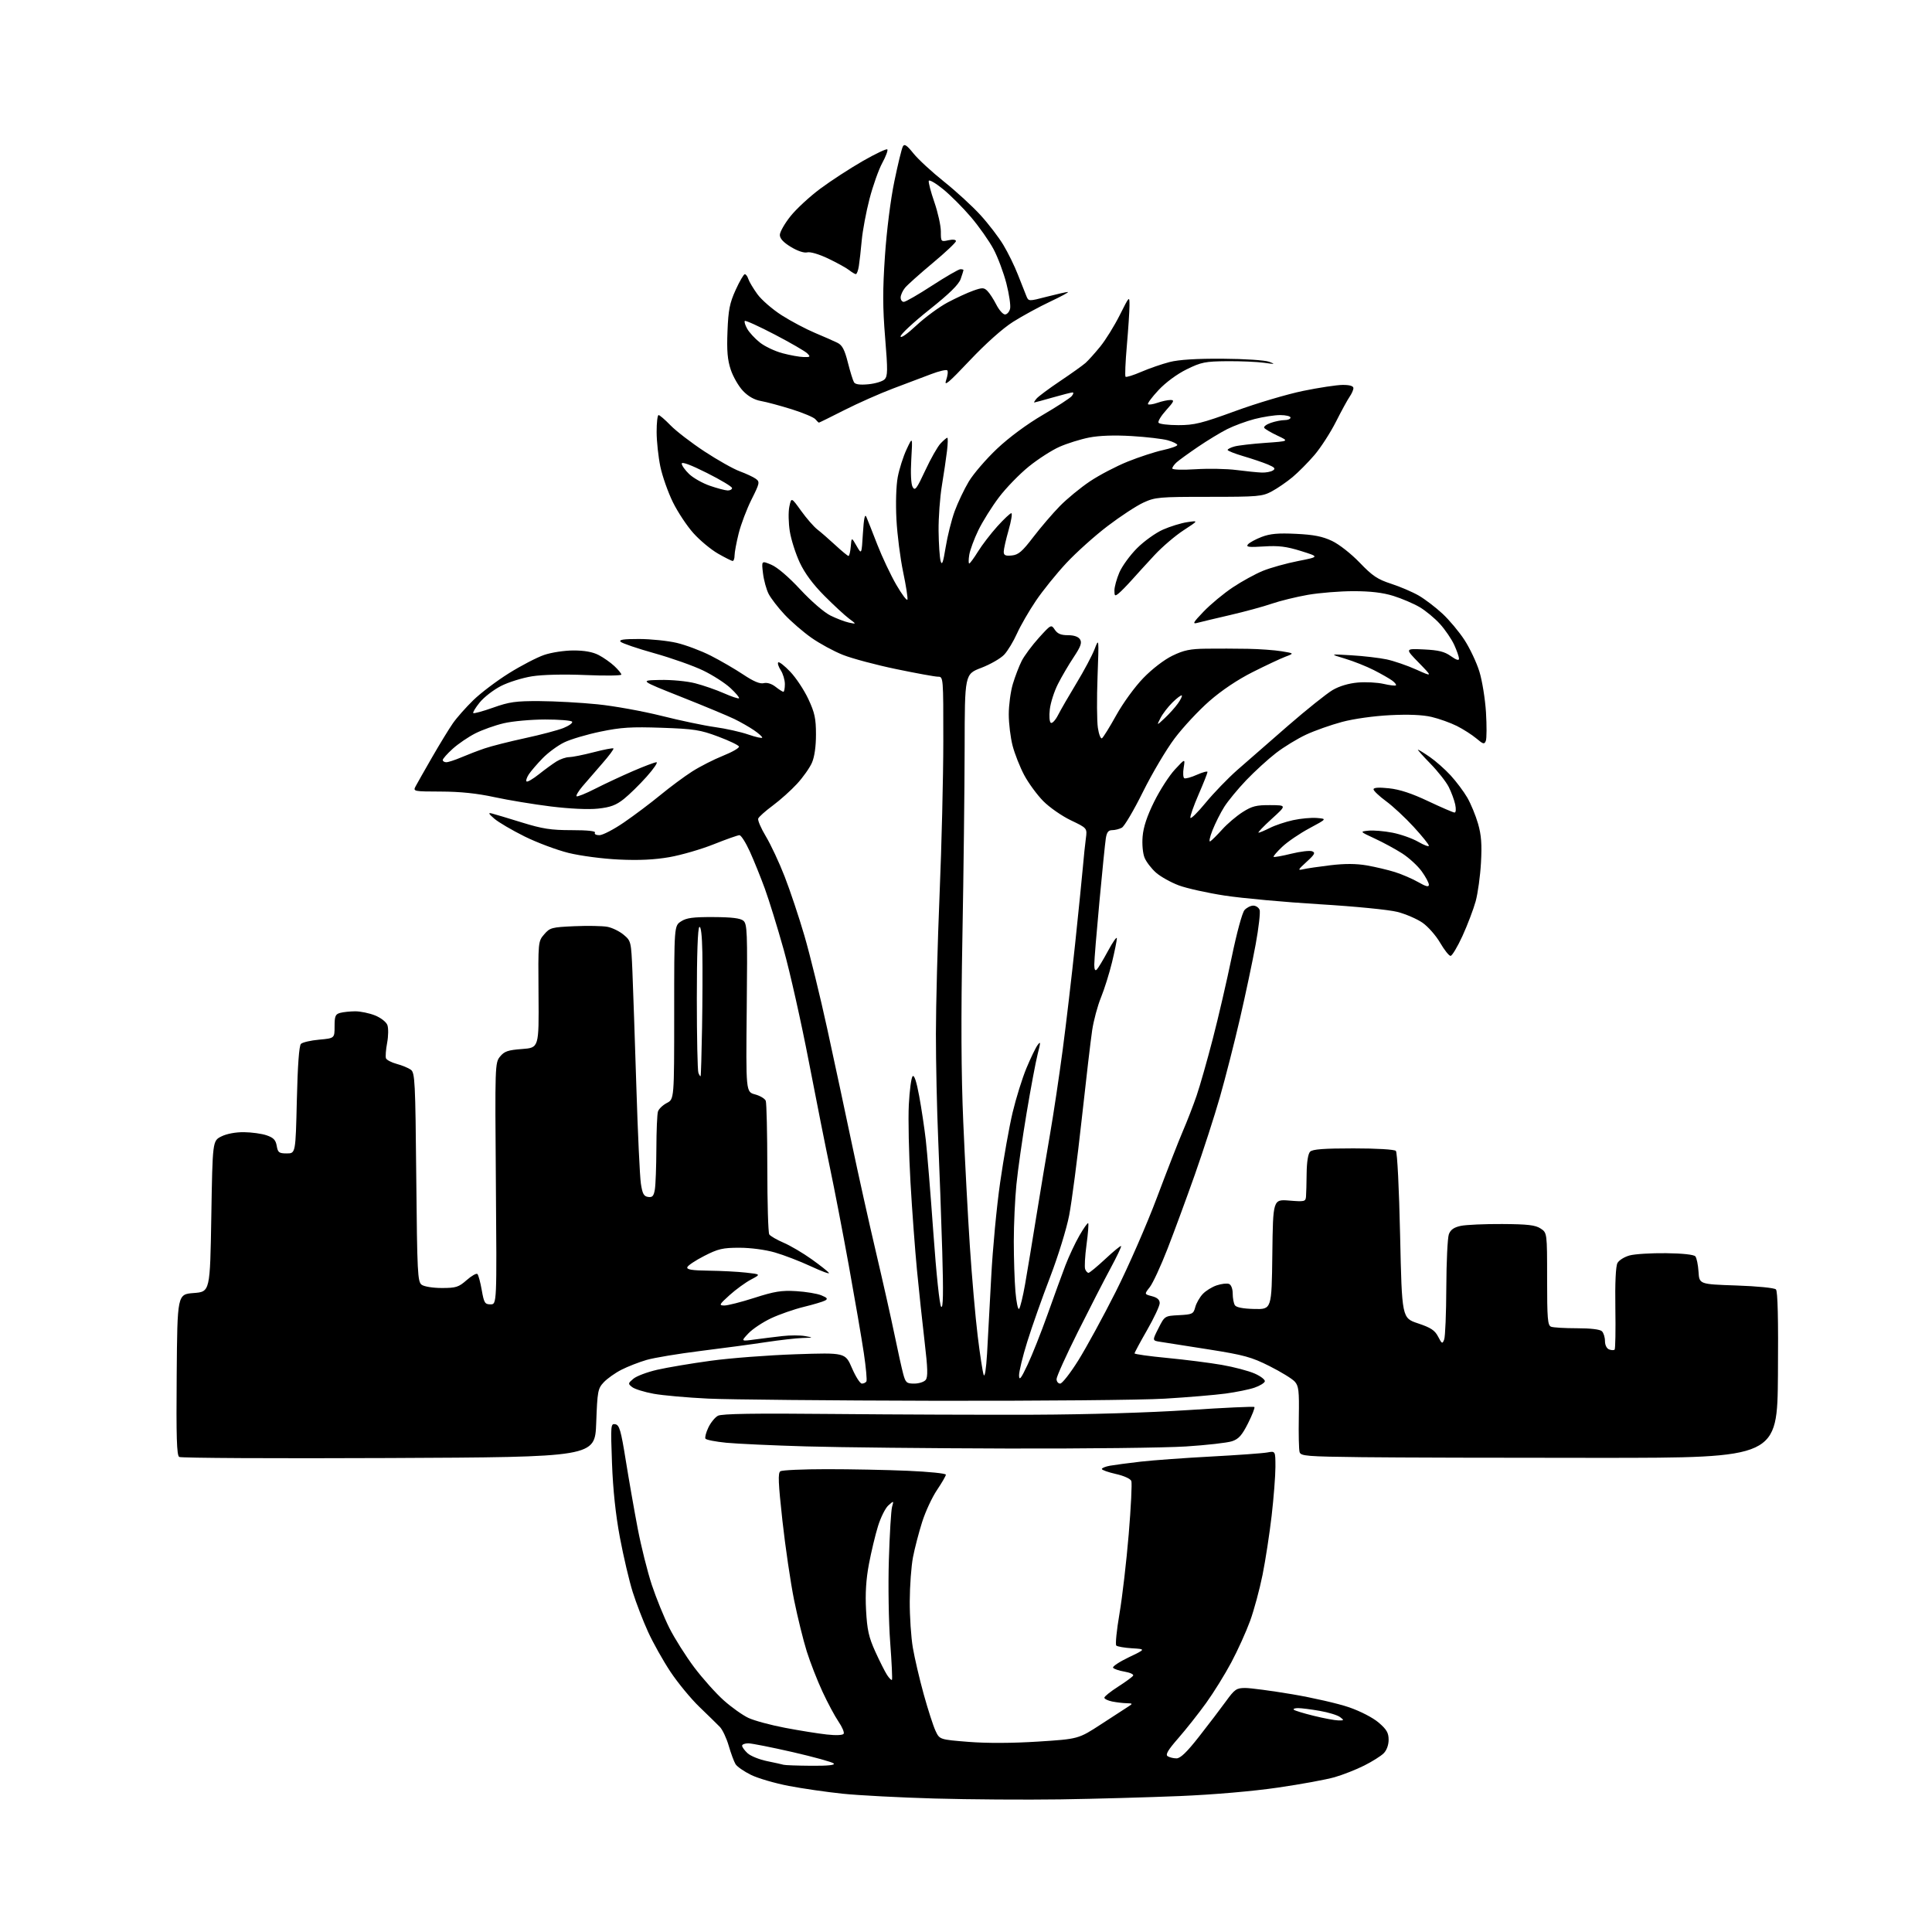 <?xml version="1.0" encoding="UTF-8" standalone="no"?>
<svg 
  version="1.1" 
  xmlns="http://www.w3.org/2000/svg" 
  xmlns:xlink="http://www.w3.org/1999/xlink" 
  xmlns:svg="http://www.w3.org/2000/svg"
  xmlns:rdf="http://www.w3.org/1999/02/22-rdf-syntax-ns#"
  xmlns:cc="http://creativecommons.org/ns#"
  xmlns:dc="http://purl.org/dc/elements/1.1/"
  viewBox="0 0 768 768"
  width="768"
  height="768"
>
<style>svg {background-color: white; }</style>"
<path stroke="none" fill="black" fill-rule="evenodd" d="M421.50,715.28C407.75,715.48 385.25,715.33 371.50,714.94C357.75,714.55 341.32,713.69 335.00,713.03C328.68,712.38 319.02,710.98 313.54,709.93C308.06,708.88 301.31,706.91 298.54,705.55C295.77,704.19 293.00,702.27 292.39,701.28C291.78,700.29 290.56,697.00 289.68,693.97C288.80,690.94 287.21,687.57 286.16,686.48C285.10,685.39 281.45,681.82 278.05,678.55C274.65,675.28 269.46,668.98 266.51,664.55C263.57,660.12 259.56,652.97 257.60,648.65C255.63,644.34 252.89,637.22 251.50,632.82C250.12,628.43 247.83,618.69 246.42,611.17C244.72,602.08 243.67,592.19 243.28,581.65C242.72,566.44 242.77,565.81 244.60,566.16C246.22,566.47 246.83,568.55 248.75,580.51C249.99,588.21 252.12,600.38 253.49,607.56C254.86,614.74 257.40,624.86 259.12,630.06C260.84,635.25 263.97,642.92 266.06,647.11C268.16,651.29 272.63,658.36 275.98,662.82C279.34,667.27 284.61,673.17 287.70,675.92C290.79,678.68 295.21,681.82 297.51,682.90C299.82,683.98 306.38,685.76 312.10,686.84C317.82,687.93 325.26,689.12 328.64,689.49C332.29,689.90 335.02,689.78 335.37,689.20C335.70,688.67 334.78,686.50 333.32,684.37C331.87,682.24 329.00,676.90 326.96,672.49C324.91,668.09 322.10,660.89 320.71,656.49C319.33,652.10 317.05,642.86 315.65,635.97C314.26,629.08 312.18,614.94 311.03,604.55C309.36,589.36 309.20,585.49 310.22,584.84C310.93,584.40 319.19,584.02 328.59,584.02C337.99,584.01 352.50,584.30 360.84,584.66C369.18,585.02 376.00,585.71 376.00,586.20C376.00,586.68 374.41,589.42 372.48,592.29C370.54,595.16 367.87,600.89 366.56,605.04C365.24,609.19 363.61,615.49 362.92,619.04C362.24,622.59 361.66,630.45 361.64,636.50C361.61,642.55 362.16,650.88 362.87,655.00C363.57,659.12 365.52,667.45 367.19,673.50C368.87,679.55 370.97,686.08 371.87,688.00C373.50,691.50 373.50,691.50 385.00,692.42C392.32,693.00 402.36,692.96 412.60,692.31C428.70,691.28 428.70,691.28 437.74,685.39C442.71,682.15 447.62,678.96 448.64,678.31C450.35,677.22 450.28,677.11 447.88,677.06C446.43,677.03 443.84,676.72 442.12,676.38C440.41,676.03 439.00,675.35 439.00,674.86C439.00,674.37 441.45,672.41 444.43,670.50C447.42,668.59 450.12,666.61 450.44,666.10C450.75,665.59 449.21,664.87 447.01,664.50C444.81,664.13 442.76,663.43 442.46,662.94C442.16,662.46 444.97,660.59 448.71,658.80C455.50,655.55 455.50,655.55 450.00,655.22C446.98,655.03 444.16,654.54 443.74,654.13C443.31,653.71 443.89,648.00 445.01,641.45C446.13,634.89 447.78,620.69 448.68,609.89C449.58,599.10 450.05,589.57 449.72,588.72C449.38,587.83 446.76,586.64 443.56,585.93C440.50,585.24 438.00,584.35 438.00,583.95C438.00,583.55 439.46,582.96 441.25,582.64C443.04,582.32 448.55,581.59 453.50,581.02C458.45,580.46 471.05,579.54 481.50,578.99C491.95,578.43 501.96,577.71 503.75,577.38C507.00,576.77 507.00,576.77 507.00,583.14C507.00,586.65 506.32,595.36 505.50,602.51C504.67,609.65 503.05,620.23 501.89,626.00C500.73,631.77 498.50,640.02 496.94,644.32C495.37,648.62 492.02,656.03 489.49,660.78C486.97,665.53 482.45,672.81 479.46,676.96C476.47,681.11 471.51,687.38 468.44,690.90C464.25,695.69 463.19,697.50 464.18,698.13C464.91,698.59 466.48,698.98 467.67,698.98C469.22,699.00 471.81,696.50 476.70,690.25C480.47,685.44 485.27,679.14 487.36,676.25C490.81,671.49 491.53,671.00 495.01,671.00C497.12,671.00 505.51,672.12 513.67,673.49C521.83,674.87 532.00,677.20 536.29,678.68C540.79,680.24 545.75,682.80 548.04,684.76C551.22,687.49 552.00,688.83 552.00,691.58C552.00,693.65 551.22,695.78 550.03,696.97C548.95,698.05 545.46,700.25 542.28,701.84C539.10,703.44 533.82,705.52 530.54,706.46C527.26,707.41 517.14,709.27 508.04,710.59C498.05,712.05 482.59,713.39 469.00,713.96C456.62,714.47 435.25,715.07 421.50,715.28zM322.45,701.92C329.07,701.97 332.07,701.67 331.40,701.00C330.85,700.45 323.54,698.43 315.15,696.50C306.76,694.58 298.79,693.00 297.45,693.00C296.10,693.00 295.00,693.43 295.00,693.96C295.00,694.49 295.97,695.82 297.15,696.92C298.33,698.02 301.82,699.44 304.90,700.07C307.98,700.70 310.95,701.36 311.50,701.53C312.05,701.70 316.98,701.88 322.45,701.92zM532.00,683.89C534.33,683.93 534.38,683.84 532.68,682.56C531.68,681.80 528.05,680.69 524.60,680.09C521.16,679.49 517.29,679.00 516.00,679.00C514.72,679.00 513.95,679.29 514.31,679.64C514.66,679.99 518.22,681.08 522.22,682.06C526.22,683.05 530.62,683.87 532.00,683.89zM354.56,667.77C354.78,667.55 354.47,660.87 353.87,652.93C353.26,644.98 353.02,630.19 353.34,620.00C353.65,609.83 354.22,600.38 354.61,599.00C355.31,596.51 355.31,596.50 353.15,598.41C351.95,599.47 350.10,603.18 349.02,606.67C347.94,610.15 346.32,616.94 345.41,621.75C344.27,627.82 343.92,633.42 344.27,640.04C344.70,647.92 345.34,650.78 347.94,656.54C349.68,660.37 351.79,664.55 352.63,665.84C353.47,667.12 354.34,667.99 354.56,667.77zM154.50,579.59C109.40,579.80 71.93,579.60 71.24,579.16C70.25,578.54 70.03,571.31 70.24,546.43C70.50,514.50 70.50,514.50 77.00,514.00C83.50,513.50 83.50,513.50 84.00,483.50C84.50,453.50 84.50,453.50 88.00,451.75C90.12,450.69 93.66,450.02 97.00,450.06C100.03,450.09 104.07,450.65 105.99,451.31C108.71,452.24 109.60,453.16 110.00,455.50C110.46,458.16 110.91,458.50 114.01,458.50C117.50,458.50 117.50,458.50 118.00,437.30C118.33,423.45 118.89,415.70 119.63,414.96C120.26,414.34 123.52,413.58 126.88,413.28C133.00,412.72 133.00,412.72 133.00,407.98C133.00,403.90 133.32,403.15 135.25,402.63C136.49,402.30 139.18,402.02 141.23,402.01C143.28,402.01 146.80,402.74 149.06,403.64C151.36,404.56 153.52,406.23 153.98,407.46C154.44,408.65 154.40,411.85 153.89,414.56C153.38,417.26 153.18,420.02 153.43,420.69C153.69,421.35 155.62,422.36 157.73,422.93C159.84,423.49 162.35,424.54 163.32,425.24C164.94,426.43 165.11,429.86 165.47,467.98C165.83,506.11 166.01,509.53 167.62,510.71C168.61,511.44 172.12,512.00 175.66,512.00C181.26,512.00 182.31,511.67 185.50,508.87C187.46,507.14 189.39,506.05 189.78,506.44C190.18,506.83 190.95,509.70 191.50,512.82C192.40,517.95 192.74,518.50 195.00,518.50C197.50,518.50 197.50,518.50 197.12,470.50C196.74,423.34 196.77,422.46 198.78,420.00C200.49,417.91 201.92,417.42 207.53,417.00C214.24,416.50 214.24,416.50 214.07,395.36C213.90,374.34 213.91,374.22 216.32,371.42C218.60,368.77 219.29,368.58 228.33,368.18C233.61,367.95 239.51,368.06 241.44,368.42C243.36,368.78 246.28,370.21 247.91,371.58C250.85,374.05 250.89,374.24 251.40,386.29C251.68,393.01 252.38,413.57 252.96,432.00C253.53,450.43 254.34,467.75 254.76,470.50C255.37,474.54 255.92,475.56 257.63,475.80C259.35,476.05 259.87,475.47 260.32,472.80C260.62,470.99 260.89,463.70 260.92,456.61C260.94,449.52 261.22,442.88 261.55,441.85C261.87,440.82 263.46,439.30 265.07,438.46C268.00,436.95 268.00,436.95 268.00,402.50C268.00,368.05 268.00,368.05 270.72,366.27C272.88,364.86 275.50,364.51 283.62,364.55C290.82,364.58 294.30,365.00 295.49,365.99C297.03,367.27 297.15,370.42 296.84,400.73C296.50,434.06 296.50,434.06 300.15,435.04C302.15,435.58 304.07,436.73 304.40,437.59C304.73,438.46 305.01,450.49 305.02,464.33C305.02,478.17 305.37,490.03 305.79,490.69C306.20,491.34 308.75,492.82 311.45,493.98C314.16,495.14 319.19,498.10 322.63,500.56C326.08,503.02 329.18,505.47 329.51,506.02C329.85,506.56 326.61,505.37 322.31,503.37C318.01,501.37 311.58,498.89 308.02,497.87C304.24,496.78 298.38,496.00 293.93,496.00C287.31,496.00 285.48,496.42 279.95,499.25C276.45,501.04 273.41,503.06 273.21,503.75C272.93,504.68 275.11,505.03 281.67,505.11C286.53,505.17 293.20,505.51 296.50,505.88C302.50,506.54 302.50,506.54 298.50,508.66C296.30,509.83 292.47,512.62 290.00,514.85C285.88,518.58 285.70,518.92 287.90,518.96C289.21,518.98 294.61,517.61 299.90,515.91C307.90,513.34 310.67,512.90 316.50,513.25C320.35,513.48 324.85,514.23 326.50,514.91C328.86,515.88 329.18,516.32 328.00,516.97C327.18,517.43 323.35,518.57 319.50,519.51C315.65,520.45 309.80,522.49 306.50,524.04C303.20,525.60 299.15,528.29 297.50,530.04C294.50,533.22 294.50,533.22 300.00,532.47C303.02,532.07 307.98,531.45 311.00,531.11C314.02,530.76 318.07,530.76 320.00,531.11C323.42,531.72 323.40,531.74 319.00,531.87C316.52,531.95 310.00,532.69 304.50,533.52C299.00,534.36 287.30,535.93 278.50,537.02C269.70,538.12 260.04,539.72 257.04,540.59C254.04,541.46 249.54,543.22 247.04,544.49C244.54,545.76 241.38,548.01 240.00,549.48C237.65,551.99 237.47,552.97 237.00,565.68C236.50,579.22 236.50,579.22 154.50,579.59zM636.00,579.52C597.23,579.53 554.62,579.41 541.31,579.25C519.38,578.99 517.08,578.80 516.61,577.23C516.32,576.28 516.18,570.04 516.30,563.36C516.47,552.82 516.26,550.94 514.67,549.19C513.67,548.08 509.17,545.32 504.67,543.06C497.50,539.45 494.55,538.64 480.50,536.42C471.70,535.03 463.04,533.67 461.26,533.40C458.01,532.91 458.01,532.91 460.50,528.01C462.98,523.10 462.98,523.10 468.67,522.80C474.00,522.52 474.41,522.32 475.13,519.62C475.55,518.03 476.89,515.69 478.10,514.40C479.30,513.11 481.82,511.55 483.69,510.94C485.56,510.32 487.74,510.07 488.54,510.38C489.40,510.71 490.01,512.28 490.02,514.22C490.02,516.02 490.41,518.10 490.88,518.84C491.43,519.71 494.11,520.23 498.61,520.34C505.50,520.50 505.50,520.50 505.77,498.61C506.04,476.73 506.04,476.73 512.52,477.25C518.60,477.74 519.01,477.64 519.16,475.63C519.26,474.46 519.37,470.26 519.41,466.30C519.47,461.83 519.99,458.61 520.80,457.80C521.76,456.84 526.29,456.50 538.00,456.50C547.28,456.50 554.31,456.92 554.88,457.50C555.44,458.08 556.16,472.30 556.57,491.22C557.29,523.93 557.29,523.93 563.67,526.06C568.77,527.76 570.36,528.80 571.67,531.33C573.17,534.22 573.37,534.32 574.08,532.49C574.51,531.40 574.89,522.09 574.93,511.82C574.97,501.54 575.43,492.00 575.95,490.62C576.64,488.81 577.97,487.88 580.70,487.30C582.79,486.86 590.19,486.53 597.16,486.57C607.29,486.63 610.33,486.98 612.41,488.35C615.00,490.05 615.00,490.05 615.00,508.42C615.00,524.24 615.22,526.87 616.58,527.39C617.45,527.73 622.09,528.00 626.88,528.00C632.33,528.00 636.05,528.45 636.80,529.20C637.46,529.86 638.00,531.61 638.00,533.09C638.00,534.67 638.68,536.05 639.64,536.42C640.55,536.76 641.53,536.80 641.84,536.50C642.14,536.19 642.27,528.78 642.13,520.02C641.97,510.05 642.28,503.35 642.96,502.08C643.55,500.97 645.74,499.61 647.82,499.05C649.90,498.49 656.41,498.09 662.30,498.16C668.87,498.24 673.36,498.73 673.93,499.42C674.45,500.04 675.01,502.79 675.19,505.53C675.50,510.50 675.50,510.50 690.20,511.00C698.56,511.28 705.36,511.96 705.96,512.56C706.68,513.28 706.94,524.30 706.76,546.56C706.50,579.50 706.50,579.50 636.00,579.52zM400.50,575.81C369.70,575.73 333.70,575.35 320.50,574.97C307.30,574.59 293.01,573.93 288.74,573.52C284.47,573.10 280.73,572.37 280.43,571.89C280.14,571.41 280.65,569.43 281.58,567.48C282.50,565.53 284.21,563.42 285.38,562.79C286.91,561.97 299.78,561.77 331.50,562.08C355.70,562.31 391.48,562.44 411.00,562.37C432.25,562.29 456.86,561.55 472.33,560.53C486.53,559.59 498.37,559.04 498.64,559.31C498.91,559.58 497.76,562.50 496.10,565.81C493.68,570.59 492.38,572.05 489.73,572.92C487.90,573.53 479.67,574.46 471.45,574.99C463.23,575.52 431.30,575.89 400.50,575.81zM371.50,556.83C330.25,556.74 289.75,556.36 281.50,555.97C273.25,555.58 263.49,554.71 259.82,554.04C256.14,553.37 252.32,552.18 251.32,551.41C249.58,550.06 249.60,549.91 251.77,548.08C253.01,547.02 257.29,545.41 261.27,544.50C265.24,543.59 274.80,541.98 282.50,540.93C290.20,539.87 305.39,538.71 316.26,538.34C336.01,537.68 336.01,537.68 338.67,543.84C340.13,547.23 341.90,550.00 342.60,550.00C343.31,550.00 344.12,549.62 344.41,549.15C344.70,548.68 344.24,543.61 343.39,537.90C342.54,532.18 339.84,516.48 337.40,503.00C334.95,489.52 331.61,472.20 329.98,464.50C328.35,456.80 324.54,437.68 321.52,422.00C318.50,406.32 314.00,386.30 311.53,377.50C309.07,368.70 305.69,357.79 304.04,353.26C302.38,348.72 299.70,342.08 298.08,338.51C296.45,334.93 294.59,332.00 293.94,332.00C293.28,332.00 288.68,333.63 283.72,335.61C278.75,337.60 270.82,339.90 266.09,340.73C260.15,341.76 253.95,342.06 246.00,341.68C239.55,341.38 230.77,340.22 226.00,339.05C221.32,337.89 213.45,334.94 208.50,332.49C203.55,330.03 198.15,326.86 196.50,325.44C194.19,323.44 193.96,322.97 195.50,323.36C196.60,323.64 201.96,325.24 207.41,326.93C215.65,329.48 219.00,330.00 227.22,330.00C233.56,330.00 236.90,330.36 236.50,331.00C236.15,331.56 236.93,332.00 238.26,332.00C239.57,332.00 243.99,329.71 248.07,326.90C252.16,324.10 258.65,319.22 262.50,316.05C266.35,312.88 272.04,308.66 275.14,306.68C278.24,304.70 283.77,301.88 287.43,300.42C291.09,298.95 293.94,297.31 293.75,296.76C293.57,296.21 289.84,294.42 285.46,292.79C278.36,290.13 275.93,289.75 263.00,289.30C250.93,288.88 246.86,289.14 238.72,290.83C233.34,291.94 226.85,293.86 224.30,295.10C221.75,296.33 217.88,299.17 215.70,301.42C213.52,303.66 211.06,306.53 210.23,307.78C209.40,309.04 208.99,310.32 209.31,310.64C209.63,310.96 211.83,309.68 214.20,307.80C216.56,305.92 219.72,303.62 221.21,302.69C222.71,301.76 224.96,300.99 226.21,300.98C227.47,300.97 231.86,300.09 235.96,299.03C240.07,297.96 243.62,297.28 243.85,297.52C244.09,297.76 242.08,300.46 239.39,303.52C236.70,306.59 233.19,310.65 231.58,312.54C229.97,314.44 228.90,316.23 229.19,316.52C229.48,316.81 232.82,315.47 236.61,313.53C240.40,311.60 247.16,308.44 251.63,306.51C256.10,304.58 260.29,303.00 260.96,303.00C261.62,303.00 259.86,305.59 257.04,308.75C254.22,311.91 250.14,315.91 247.97,317.63C244.87,320.09 242.66,320.91 237.72,321.44C233.89,321.85 226.56,321.51 218.96,320.58C212.11,319.73 202.00,318.06 196.50,316.87C189.67,315.38 182.95,314.68 175.32,314.66C164.34,314.63 164.15,314.59 165.22,312.56C165.82,311.43 168.77,306.23 171.78,301.00C174.79,295.78 178.50,289.70 180.04,287.50C181.57,285.30 185.23,281.17 188.16,278.32C191.10,275.46 197.46,270.65 202.30,267.63C207.14,264.60 213.44,261.33 216.30,260.35C219.20,259.36 224.38,258.57 228.00,258.57C232.36,258.57 235.65,259.17 238.00,260.40C239.93,261.40 242.74,263.39 244.25,264.80C245.76,266.22 247.00,267.73 247.00,268.16C247.00,268.59 240.59,268.67 232.75,268.34C224.12,267.98 215.74,268.17 211.50,268.84C207.65,269.45 202.07,271.19 199.10,272.72C196.13,274.25 192.34,277.19 190.68,279.25C189.02,281.31 187.87,283.20 188.13,283.46C188.39,283.72 191.96,282.74 196.05,281.29C202.45,279.01 205.04,278.65 214.50,278.70C220.55,278.73 230.90,279.30 237.50,279.97C244.10,280.63 255.57,282.71 263.00,284.57C270.43,286.44 279.97,288.45 284.22,289.03C288.47,289.61 294.43,290.94 297.47,291.99C300.51,293.04 303.00,293.58 302.99,293.20C302.99,292.81 301.50,291.49 299.68,290.25C297.86,289.01 294.38,287.02 291.94,285.83C289.50,284.64 280.02,280.69 270.87,277.06C254.25,270.46 254.25,270.46 262.37,270.29C266.91,270.19 273.08,270.77 276.33,271.61C279.54,272.43 284.67,274.21 287.73,275.56C290.80,276.92 293.51,277.82 293.77,277.57C294.02,277.31 292.49,275.49 290.36,273.51C288.24,271.53 283.35,268.39 279.50,266.53C275.65,264.67 266.95,261.59 260.17,259.69C253.38,257.79 247.33,255.73 246.72,255.12C245.89,254.29 247.83,254.00 254.05,254.01C258.70,254.02 265.43,254.72 269.00,255.55C272.57,256.39 278.65,258.67 282.50,260.62C286.35,262.58 292.18,265.96 295.45,268.14C299.54,270.87 302.08,271.94 303.58,271.57C304.92,271.23 306.73,271.79 308.29,273.01C309.68,274.11 311.08,275.00 311.41,275.00C311.73,275.00 312.00,273.63 312.00,271.96C312.00,270.30 311.26,267.81 310.36,266.43C309.47,265.06 309.01,263.65 309.36,263.30C309.71,262.96 311.86,264.63 314.14,267.03C316.42,269.42 319.65,274.30 321.32,277.87C323.86,283.30 324.36,285.60 324.36,291.93C324.37,296.70 323.78,300.86 322.76,303.19C321.88,305.22 319.21,309.00 316.83,311.58C314.45,314.17 310.11,318.06 307.19,320.22C304.27,322.38 301.66,324.71 301.40,325.39C301.14,326.08 302.52,329.28 304.46,332.50C306.40,335.73 309.76,342.90 311.91,348.44C314.07,353.97 317.61,364.57 319.78,372.00C321.95,379.43 326.03,396.07 328.85,409.00C331.67,421.93 336.05,442.40 338.59,454.50C341.13,466.60 345.43,485.95 348.15,497.50C350.87,509.05 354.20,523.86 355.55,530.41C356.90,536.96 358.47,544.05 359.04,546.16C359.98,549.64 360.39,550.00 363.42,550.00C365.25,550.00 367.30,549.35 367.96,548.55C368.90,547.42 368.81,544.09 367.54,533.30C366.65,525.71 365.29,512.98 364.52,505.00C363.75,497.02 362.58,481.27 361.93,470.00C361.28,458.73 360.98,444.84 361.27,439.15C361.56,433.46 362.24,428.36 362.78,427.82C363.42,427.18 364.32,429.89 365.39,435.69C366.29,440.56 367.46,448.36 368.00,453.03C368.54,457.69 369.90,474.31 371.02,489.98C372.20,506.55 373.51,518.88 374.14,519.48C374.93,520.21 375.04,514.08 374.56,497.50C374.18,484.85 373.46,464.82 372.95,453.00C372.44,441.18 372.03,422.27 372.04,411.00C372.04,399.73 372.70,374.75 373.50,355.50C374.31,336.25 374.97,308.91 374.98,294.75C375.00,269.18 374.98,269.00 372.88,269.00C371.72,269.00 364.24,267.64 356.26,265.98C348.29,264.33 338.78,261.79 335.13,260.35C331.48,258.91 325.80,255.82 322.50,253.49C319.20,251.16 314.41,247.01 311.86,244.28C309.30,241.55 306.47,237.87 305.55,236.10C304.64,234.34 303.63,230.63 303.30,227.87C302.70,222.85 302.70,222.85 306.60,224.48C308.97,225.47 313.49,229.33 318.10,234.30C322.42,238.96 327.60,243.44 330.10,244.68C332.52,245.88 335.85,247.15 337.50,247.50C340.50,248.14 340.50,248.14 337.50,245.90C335.85,244.67 331.44,240.60 327.71,236.85C323.17,232.29 319.92,227.91 317.92,223.64C316.28,220.13 314.49,214.54 313.96,211.23C313.43,207.91 313.34,203.50 313.77,201.43C314.56,197.65 314.56,197.65 318.45,203.06C320.59,206.04 323.50,209.38 324.92,210.48C326.34,211.57 329.57,214.39 332.10,216.73C334.64,219.08 336.97,221.00 337.29,221.00C337.62,221.00 338.02,219.31 338.19,217.25C338.50,213.50 338.50,213.50 340.50,217.00C342.50,220.50 342.50,220.50 343.02,212.00C343.39,206.03 343.80,204.10 344.40,205.50C344.87,206.60 346.83,211.55 348.75,216.50C350.68,221.45 354.08,228.64 356.30,232.47C358.53,236.31 360.52,238.95 360.72,238.34C360.92,237.73 360.15,232.79 359.01,227.37C357.87,221.94 356.67,212.55 356.35,206.50C356.01,200.02 356.22,193.09 356.87,189.63C357.48,186.40 359.06,181.45 360.38,178.63C362.78,173.50 362.78,173.50 362.25,182.59C361.93,188.19 362.14,192.42 362.79,193.59C363.72,195.25 364.38,194.37 367.81,187.00C369.98,182.32 372.73,177.49 373.92,176.25C375.11,175.01 376.30,174.00 376.57,174.00C376.85,174.00 376.79,176.36 376.45,179.25C376.11,182.14 375.19,188.32 374.42,193.00C373.64,197.68 373.05,205.78 373.10,211.00C373.16,216.22 373.52,221.62 373.91,223.00C374.46,224.93 374.91,223.68 375.92,217.50C376.63,213.10 378.24,206.69 379.48,203.26C380.73,199.83 383.27,194.49 385.12,191.40C386.98,188.31 392.03,182.45 396.34,178.38C401.11,173.88 408.22,168.62 414.50,164.95C420.18,161.63 425.37,158.26 426.03,157.46C426.70,156.66 426.85,156.00 426.37,156.00C425.89,156.00 422.35,156.90 418.50,158.00C414.65,159.10 411.34,160.00 411.13,160.00C410.92,160.00 411.33,159.31 412.03,158.46C412.73,157.62 416.95,154.48 421.40,151.49C425.86,148.50 430.40,145.26 431.51,144.28C432.61,143.30 435.25,140.37 437.37,137.76C439.49,135.16 442.97,129.54 445.11,125.28C449.00,117.54 449.00,117.54 448.99,121.52C448.98,123.71 448.51,130.84 447.94,137.37C447.37,143.89 447.13,149.47 447.42,149.76C447.71,150.05 450.55,149.16 453.72,147.79C456.90,146.42 461.98,144.67 465.00,143.90C468.65,142.97 475.71,142.53 486.00,142.60C494.71,142.65 502.81,143.18 504.50,143.81C507.11,144.78 506.84,144.83 502.50,144.21C499.75,143.82 493.14,143.54 487.81,143.58C479.05,143.66 477.51,143.97 471.71,146.82C467.87,148.71 463.38,152.03 460.54,155.06C457.93,157.85 456.05,160.38 456.35,160.68C456.65,160.98 458.34,160.73 460.10,160.12C461.86,159.50 464.18,159.00 465.27,159.00C466.94,159.00 466.70,159.59 463.58,163.04C461.57,165.26 460.20,167.51 460.53,168.04C460.85,168.57 464.40,169.00 468.42,169.00C474.79,169.00 477.66,168.29 491.11,163.38C499.57,160.28 511.68,156.69 518.00,155.39C524.33,154.09 531.41,153.02 533.75,153.01C536.54,153.00 538.00,153.44 538.00,154.28C538.00,154.98 537.33,156.51 536.51,157.68C535.70,158.84 533.24,163.34 531.05,167.67C528.86,172.00 525.03,177.93 522.54,180.85C520.05,183.76 516.13,187.72 513.83,189.64C511.52,191.57 507.81,194.12 505.57,195.32C501.76,197.36 500.16,197.50 480.50,197.50C460.70,197.50 459.21,197.63 454.50,199.80C451.75,201.07 445.36,205.25 440.30,209.11C435.23,212.96 427.86,219.57 423.91,223.80C419.96,228.03 414.49,234.81 411.76,238.86C409.02,242.91 405.65,248.77 404.26,251.86C402.87,254.96 400.59,258.73 399.20,260.22C397.81,261.72 393.71,264.08 390.09,265.47C383.50,267.98 383.50,267.98 383.46,297.24C383.43,313.33 383.04,347.20 382.57,372.50C381.98,404.69 382.08,426.76 382.91,446.00C383.56,461.12 384.74,483.40 385.54,495.50C386.34,507.60 387.73,523.58 388.64,531.00C389.54,538.42 390.61,545.40 391.02,546.50C391.46,547.70 392.00,544.30 392.38,538.00C392.72,532.23 393.46,518.50 394.03,507.50C394.60,496.50 396.19,479.62 397.58,470.00C398.96,460.38 401.19,447.86 402.54,442.19C403.89,436.53 406.36,428.61 408.03,424.59C409.70,420.58 411.70,416.44 412.48,415.40C413.71,413.76 413.71,414.25 412.49,419.00C411.72,422.02 409.73,432.60 408.08,442.50C406.42,452.40 404.60,465.16 404.04,470.86C403.47,476.55 403.00,486.72 403.00,493.46C403.00,500.19 403.29,509.16 403.65,513.40C404.01,517.63 404.66,520.74 405.10,520.30C405.54,519.86 406.62,515.45 407.49,510.50C408.36,505.55 410.37,493.40 411.96,483.50C413.56,473.60 416.00,458.94 417.39,450.93C418.78,442.92 421.04,427.84 422.42,417.43C423.80,407.02 426.04,387.93 427.40,375.00C428.76,362.07 430.14,348.35 430.48,344.50C430.81,340.65 431.33,335.63 431.64,333.35C432.20,329.20 432.20,329.20 425.69,326.09C422.11,324.38 417.17,320.94 414.70,318.44C412.24,315.94 408.84,311.30 407.14,308.12C405.45,304.94 403.37,299.69 402.53,296.46C401.69,293.23 401.00,287.61 401.00,283.97C401.00,280.34 401.72,274.92 402.61,271.93C403.50,268.94 405.09,264.80 406.14,262.72C407.20,260.65 410.27,256.52 412.96,253.54C417.79,248.21 417.87,248.17 419.30,250.32C420.36,251.92 421.75,252.50 424.51,252.50C426.94,252.50 428.65,253.09 429.33,254.17C430.16,255.48 429.62,257.00 426.80,261.25C424.82,264.22 422.01,269.02 420.55,271.91C419.08,274.79 417.63,279.31 417.32,281.94C417.00,284.65 417.18,286.99 417.73,287.34C418.27,287.67 419.57,286.27 420.61,284.22C421.65,282.18 424.93,276.50 427.90,271.60C430.88,266.70 434.11,260.63 435.09,258.10C436.86,253.50 436.86,253.50 436.29,269.03C435.97,277.57 436.03,286.69 436.42,289.30C436.81,291.91 437.54,293.78 438.05,293.47C438.55,293.16 441.11,289.03 443.73,284.31C446.42,279.47 451.12,273.00 454.50,269.52C458.01,265.90 462.80,262.22 466.06,260.65C470.57,258.46 473.11,257.93 479.56,257.86C483.93,257.80 491.32,257.83 496.00,257.91C500.68,257.99 506.75,258.44 509.50,258.89C514.50,259.72 514.50,259.72 511.00,261.04C509.07,261.76 503.23,264.51 498.00,267.14C492.00,270.15 485.63,274.42 480.73,278.71C476.46,282.44 470.26,289.10 466.95,293.50C463.63,297.90 457.96,307.48 454.34,314.78C450.72,322.09 446.94,328.50 445.94,329.03C444.95,329.56 443.22,330.00 442.11,330.00C440.60,330.00 439.96,330.82 439.58,333.25C439.30,335.04 438.15,346.40 437.03,358.50C435.90,370.60 434.98,381.83 434.99,383.45C435.00,385.42 435.33,386.07 436.00,385.40C436.56,384.84 438.57,381.49 440.48,377.95C442.39,374.40 443.96,372.18 443.97,373.00C443.98,373.82 443.11,378.10 442.05,382.50C440.98,386.90 439.01,393.20 437.66,396.50C436.31,399.80 434.74,405.65 434.16,409.50C433.58,413.35 431.71,429.32 429.99,445.00C428.27,460.68 426.03,477.83 425.01,483.12C423.99,488.43 420.61,499.38 417.45,507.62C414.30,515.80 410.22,527.36 408.37,533.31C406.51,539.25 405.04,545.33 405.09,546.81C405.16,548.94 405.86,548.06 408.48,542.50C410.30,538.65 413.87,529.65 416.42,522.50C418.96,515.35 422.16,506.57 423.52,503.00C424.89,499.43 427.39,494.10 429.08,491.16C430.77,488.22 432.34,486.01 432.57,486.24C432.81,486.48 432.51,490.35 431.90,494.85C431.29,499.35 431.06,503.70 431.37,504.52C431.68,505.33 432.29,505.99 432.72,505.97C433.15,505.95 436.15,503.47 439.39,500.45C442.63,497.42 445.45,495.12 445.65,495.32C445.86,495.53 443.98,499.47 441.49,504.10C438.99,508.72 433.13,520.13 428.47,529.45C423.81,538.77 420.00,547.21 420.00,548.20C420.00,549.19 420.65,550.00 421.44,550.00C422.23,550.00 425.48,545.84 428.66,540.75C431.84,535.66 438.53,523.40 443.52,513.50C448.51,503.60 455.89,486.73 459.92,476.00C463.95,465.27 468.60,453.36 470.26,449.51C471.92,445.67 474.36,439.37 475.68,435.51C477.00,431.66 479.88,421.52 482.09,413.00C484.31,404.48 487.69,389.85 489.62,380.51C491.63,370.80 493.81,362.76 494.72,361.76C495.59,360.79 497.15,360.00 498.19,360.00C499.22,360.00 500.35,360.75 500.71,361.68C501.06,362.60 500.36,368.79 499.14,375.43C497.92,382.07 495.11,395.38 492.88,405.00C490.65,414.62 487.07,428.64 484.92,436.15C482.77,443.66 478.28,457.55 474.94,467.02C471.59,476.49 466.70,489.77 464.06,496.54C461.42,503.31 458.27,510.12 457.05,511.66C454.85,514.46 454.85,514.46 457.92,515.26C460.04,515.81 461.00,516.67 461.00,518.02C461.00,519.09 458.75,523.90 456.00,528.70C453.25,533.49 451.00,537.68 451.00,537.99C451.00,538.31 456.86,539.13 464.03,539.81C471.20,540.50 480.96,541.74 485.72,542.57C490.49,543.40 496.37,544.95 498.78,546.02C501.20,547.09 503.00,548.50 502.78,549.15C502.57,549.80 500.72,550.92 498.67,551.62C496.63,552.33 491.48,553.38 487.23,553.96C482.98,554.53 472.07,555.45 463.00,555.99C453.93,556.54 412.75,556.91 371.50,556.83zM278.50,427.79C278.64,427.63 278.90,418.95 279.08,408.50C279.26,398.05 279.31,384.64 279.20,378.69C279.07,371.79 278.64,368.11 278.00,368.50C277.37,368.89 277.00,379.48 277.00,396.98C277.00,412.30 277.28,425.57 277.62,426.46C277.97,427.36 278.36,427.95 278.50,427.79zM576.61,379.98C576.00,379.97 574.14,377.62 572.47,374.76C570.81,371.90 567.66,368.32 565.47,366.80C563.29,365.29 558.80,363.35 555.50,362.50C552.10,361.63 538.65,360.30 524.50,359.45C510.75,358.62 493.84,357.07 486.91,356.02C479.99,354.96 471.74,353.13 468.58,351.95C465.42,350.76 461.35,348.49 459.54,346.90C457.73,345.31 455.69,342.65 455.00,341.00C454.28,339.26 453.94,335.68 454.21,332.51C454.52,328.76 455.97,324.38 458.80,318.68C461.07,314.09 464.77,308.35 467.02,305.92C471.12,301.50 471.12,301.50 470.53,305.17C470.20,307.19 470.31,309.07 470.76,309.35C471.22,309.63 473.48,309.02 475.79,307.98C478.11,306.95 480.00,306.45 480.00,306.87C480.00,307.30 478.40,311.35 476.43,315.88C474.47,320.40 473.02,324.55 473.20,325.10C473.38,325.64 476.12,322.94 479.29,319.08C482.46,315.23 488.08,309.41 491.78,306.14C495.47,302.88 504.57,294.94 511.98,288.51C519.40,282.07 527.39,275.69 529.73,274.31C532.40,272.74 536.15,271.63 539.75,271.32C542.91,271.04 547.51,271.29 549.97,271.85C552.43,272.42 554.65,272.68 554.90,272.43C555.15,272.18 554.49,271.33 553.43,270.55C552.37,269.76 549.09,267.89 546.15,266.39C543.21,264.89 538.04,262.83 534.65,261.82C528.50,259.97 528.50,259.97 537.22,260.49C542.01,260.77 548.31,261.51 551.22,262.12C554.12,262.74 559.42,264.56 563.00,266.17C569.50,269.09 569.50,269.09 564.00,263.45C558.50,257.81 558.50,257.81 566.00,258.16C571.87,258.44 574.22,259.02 576.75,260.83C578.92,262.37 579.99,262.70 579.98,261.82C579.97,261.09 579.11,258.64 578.08,256.36C577.04,254.09 574.50,250.35 572.43,248.06C570.36,245.77 566.70,242.74 564.30,241.33C561.89,239.92 557.20,237.92 553.88,236.88C549.68,235.58 544.81,235.00 538.04,235.00C532.66,235.00 524.49,235.66 519.88,236.46C515.27,237.27 508.83,238.85 505.57,239.97C502.31,241.10 494.89,243.12 489.07,244.47C483.26,245.81 477.38,247.22 476.00,247.59C473.88,248.16 474.27,247.47 478.50,243.06C481.25,240.20 486.43,235.90 490.02,233.51C493.61,231.11 499.01,228.15 502.02,226.92C505.03,225.70 511.32,223.94 516.00,223.02C524.50,221.34 524.50,221.34 517.16,219.04C511.33,217.22 508.29,216.85 502.41,217.22C496.42,217.61 495.21,217.45 496.08,216.40C496.67,215.69 499.13,214.35 501.54,213.43C504.90,212.15 508.09,211.86 515.21,212.21C522.25,212.55 525.71,213.23 529.50,215.03C532.33,216.37 537.11,220.13 540.52,223.68C545.55,228.93 547.60,230.30 553.02,232.06C556.58,233.22 561.52,235.33 563.99,236.76C566.45,238.19 570.69,241.42 573.39,243.93C576.10,246.44 580.05,251.17 582.17,254.43C584.29,257.69 586.95,263.31 588.07,266.93C589.19,270.54 590.37,277.84 590.70,283.15C591.02,288.46 591.00,293.56 590.64,294.49C590.07,295.98 589.62,295.86 586.86,293.53C585.13,292.08 581.64,289.85 579.11,288.58C576.57,287.31 572.07,285.70 569.11,285.00C565.54,284.16 559.96,283.92 552.61,284.29C546.16,284.61 538.14,285.73 533.50,286.97C529.10,288.15 522.68,290.41 519.23,292.01C515.78,293.61 510.38,296.91 507.23,299.34C504.08,301.77 498.76,306.63 495.41,310.13C492.07,313.63 488.12,318.42 486.65,320.76C485.17,323.10 483.07,327.29 481.97,330.07C480.87,332.86 480.49,334.82 481.12,334.43C481.74,334.04 483.88,331.91 485.88,329.69C487.87,327.48 491.50,324.39 493.95,322.83C497.70,320.44 499.42,320.01 504.95,320.05C511.50,320.09 511.50,320.09 505.50,325.54C502.20,328.54 499.86,331.00 500.29,331.00C500.72,331.00 502.75,330.15 504.79,329.12C506.83,328.08 510.98,326.69 514.00,326.03C517.02,325.37 521.30,324.97 523.50,325.16C527.50,325.50 527.50,325.50 520.50,329.26C516.65,331.32 511.79,334.63 509.70,336.62C507.60,338.60 506.07,340.40 506.28,340.61C506.49,340.83 509.64,340.27 513.28,339.37C516.91,338.48 520.65,338.03 521.58,338.39C523.00,338.94 522.64,339.63 519.39,342.59C515.92,345.76 515.77,346.07 518.00,345.55C519.38,345.22 524.26,344.50 528.86,343.95C534.63,343.26 539.13,343.29 543.36,344.02C546.74,344.61 551.75,345.80 554.50,346.66C557.25,347.52 561.41,349.32 563.75,350.65C566.88,352.45 568.00,352.72 568.00,351.69C568.00,350.93 566.71,348.52 565.13,346.34C563.55,344.16 560.06,340.96 557.38,339.24C554.69,337.52 549.79,334.86 546.50,333.34C540.50,330.56 540.50,330.56 544.00,330.20C545.92,330.00 550.19,330.36 553.50,331.00C556.80,331.64 561.41,333.27 563.75,334.62C566.09,335.98 568.00,336.68 568.00,336.19C568.00,335.69 565.29,332.33 561.97,328.71C558.65,325.09 553.70,320.48 550.97,318.48C548.24,316.47 546.00,314.35 546.00,313.77C546.00,313.07 548.08,312.93 552.13,313.36C556.36,313.80 561.21,315.39 567.76,318.50C572.99,320.97 577.69,323.00 578.21,323.00C578.76,323.00 578.86,321.62 578.46,319.75C578.07,317.96 576.91,314.84 575.88,312.80C574.85,310.77 571.57,306.60 568.59,303.55C565.61,300.50 563.39,298.00 563.66,298.00C563.92,298.00 566.03,299.30 568.34,300.89C570.65,302.48 574.38,305.77 576.62,308.20C578.86,310.64 581.85,314.62 583.27,317.06C584.68,319.50 586.61,324.17 587.55,327.44C588.85,331.96 589.12,335.64 588.71,342.94C588.42,348.20 587.47,355.10 586.60,358.28C585.72,361.45 583.37,367.64 581.37,372.03C579.36,376.41 577.22,379.99 576.61,379.98zM177.42,303.00C178.20,303.00 180.88,302.12 183.37,301.06C185.87,299.99 190.06,298.38 192.69,297.49C195.32,296.59 202.53,294.77 208.71,293.43C214.89,292.10 221.76,290.28 223.97,289.40C226.18,288.51 227.74,287.39 227.43,286.89C227.13,286.40 222.30,286.01 216.69,286.01C211.09,286.02 203.68,286.69 200.23,287.51C196.78,288.32 191.70,290.13 188.94,291.53C186.19,292.93 182.14,295.68 179.96,297.65C177.78,299.62 176.00,301.63 176.00,302.12C176.00,302.60 176.64,303.00 177.42,303.00zM462.97,285.50C464.74,283.85 467.09,281.24 468.20,279.69C469.31,278.15 470.02,276.69 469.79,276.45C469.55,276.22 467.89,277.45 466.11,279.20C464.32,280.95 462.16,283.76 461.31,285.44C459.76,288.50 459.76,288.50 462.97,285.50zM444.70,235.87C443.19,237.09 443.00,236.97 443.00,234.71C443.00,233.31 443.89,230.09 444.97,227.56C446.06,225.03 449.22,220.69 451.99,217.92C454.76,215.14 459.38,211.83 462.26,210.55C465.14,209.27 469.52,207.92 471.98,207.56C476.46,206.90 476.46,206.90 470.48,210.80C467.19,212.94 462.02,217.36 459.00,220.60C455.98,223.85 451.90,228.31 449.95,230.51C447.99,232.70 445.63,235.12 444.70,235.87zM385.28,224.00C385.58,224.00 387.15,221.86 388.77,219.25C390.38,216.64 393.84,212.14 396.44,209.25C399.05,206.36 401.56,204.00 402.02,204.00C402.48,204.00 401.99,207.04 400.93,210.75C399.87,214.46 399.00,218.31 399.00,219.31C399.00,220.75 399.66,221.06 402.20,220.81C404.83,220.56 406.34,219.26 410.74,213.50C413.69,209.65 418.43,204.11 421.30,201.18C424.16,198.26 429.56,193.82 433.29,191.33C437.03,188.83 443.78,185.30 448.29,183.49C452.81,181.67 459.09,179.62 462.25,178.93C465.41,178.24 468.00,177.32 468.00,176.89C468.00,176.45 466.31,175.62 464.25,175.03C462.19,174.45 455.70,173.69 449.84,173.34C442.92,172.93 436.99,173.14 432.94,173.93C429.50,174.61 424.22,176.26 421.19,177.60C418.16,178.93 412.66,182.47 408.96,185.46C405.27,188.45 399.92,193.95 397.09,197.70C394.26,201.44 390.58,207.33 388.90,210.79C387.23,214.25 385.61,218.63 385.30,220.54C384.99,222.44 384.98,224.00 385.28,224.00zM291.25,222.99C290.84,222.99 288.21,221.67 285.40,220.06C282.60,218.45 278.21,214.81 275.66,211.96C273.10,209.12 269.42,203.57 267.49,199.64C265.56,195.72 263.31,189.35 262.50,185.50C261.70,181.65 261.03,175.46 261.02,171.75C261.01,168.04 261.36,165.00 261.80,165.00C262.24,165.00 264.37,166.84 266.55,169.09C268.72,171.33 274.77,175.99 280.00,179.43C285.23,182.87 291.56,186.44 294.09,187.36C296.61,188.29 299.47,189.62 300.44,190.33C302.10,191.55 302.00,192.06 298.74,198.56C296.83,202.38 294.53,208.45 293.63,212.06C292.73,215.67 292.00,219.61 292.00,220.81C292.00,222.02 291.66,223.00 291.25,222.99zM289.25,194.97C290.21,194.99 291.00,194.55 291.00,194.01C291.00,193.46 286.50,190.76 281.00,188.00C274.57,184.77 271.00,183.45 271.00,184.30C271.00,185.03 272.33,186.90 273.95,188.45C275.57,190.00 279.28,192.10 282.20,193.10C285.11,194.11 288.29,194.95 289.25,194.97zM501.50,187.85C503.15,187.92 505.17,187.55 505.98,187.03C507.16,186.29 506.74,185.79 503.95,184.62C502.01,183.81 497.63,182.33 494.21,181.33C490.80,180.32 488.00,179.21 488.00,178.86C488.00,178.51 489.24,177.88 490.75,177.47C492.26,177.06 497.77,176.42 503.00,176.05C512.50,175.38 512.50,175.38 507.79,173.16C505.20,171.94 502.84,170.55 502.54,170.07C502.25,169.59 503.42,168.70 505.15,168.10C506.88,167.49 509.36,167.00 510.65,167.00C511.94,167.00 513.00,166.55 513.00,166.00C513.00,165.45 511.15,165.00 508.89,165.00C506.64,165.00 502.06,165.71 498.72,166.57C495.38,167.44 490.45,169.26 487.76,170.62C485.08,171.98 479.87,175.14 476.19,177.65C472.51,180.15 468.71,182.90 467.75,183.76C466.79,184.61 466.00,185.72 466.00,186.22C466.00,186.73 469.96,186.87 475.25,186.53C480.34,186.21 487.65,186.34 491.50,186.84C495.35,187.33 499.85,187.79 501.50,187.85zM325.54,168.00C325.38,168.00 324.74,167.39 324.12,166.65C323.50,165.90 319.29,164.13 314.75,162.70C310.21,161.28 304.70,159.80 302.50,159.41C299.86,158.94 297.43,157.57 295.34,155.37C293.60,153.54 291.41,149.74 290.48,146.93C289.18,143.04 288.88,139.40 289.19,131.66C289.52,123.17 290.06,120.47 292.43,115.25C293.99,111.81 295.63,109.00 296.07,109.00C296.51,109.00 297.14,109.85 297.47,110.90C297.80,111.94 299.42,114.66 301.07,116.94C302.73,119.23 307.10,123.01 310.79,125.36C314.48,127.71 320.43,130.85 324.00,132.35C327.57,133.84 331.60,135.62 332.94,136.29C334.81,137.22 335.76,139.04 337.04,144.11C337.96,147.75 339.06,151.28 339.48,151.97C340.01,152.82 341.87,153.07 345.20,152.75C347.92,152.49 350.81,151.62 351.62,150.81C352.90,149.52 352.93,147.34 351.85,134.16C350.87,122.27 350.86,115.24 351.78,101.74C352.46,91.71 354.02,79.31 355.52,72.09C356.93,65.26 358.45,59.02 358.90,58.22C359.53,57.08 360.46,57.69 363.11,60.99C364.97,63.31 370.43,68.35 375.22,72.17C380.02,76.00 386.54,81.98 389.72,85.46C392.90,88.94 397.01,94.30 398.85,97.37C400.70,100.43 403.31,105.77 404.65,109.22C406.00,112.67 407.50,116.47 407.99,117.67C408.88,119.83 408.88,119.83 416.19,117.93C420.21,116.89 423.95,116.05 424.50,116.07C425.05,116.10 421.90,117.81 417.50,119.88C413.10,121.95 406.46,125.57 402.75,127.91C398.62,130.52 391.92,136.49 385.48,143.30C377.02,152.25 375.18,153.79 376.09,151.16C376.72,149.37 376.93,147.59 376.55,147.22C376.18,146.85 373.31,147.51 370.19,148.70C367.06,149.88 360.23,152.46 355.00,154.44C349.77,156.41 341.07,160.27 335.66,163.01C330.25,165.76 325.70,168.00 325.54,168.00zM319.46,141.93C322.13,141.99 322.27,141.85 320.89,140.46C320.05,139.62 314.24,136.26 307.98,132.99C301.73,129.73 296.37,127.29 296.08,127.58C295.79,127.88 296.22,129.28 297.03,130.71C297.84,132.14 300.07,134.57 302.00,136.11C303.93,137.66 307.98,139.59 311.00,140.40C314.02,141.21 317.83,141.90 319.46,141.93zM364.28,129.36C367.73,126.14 373.32,122.03 376.70,120.23C380.08,118.44 384.67,116.32 386.90,115.54C390.49,114.27 391.14,114.28 392.51,115.66C393.37,116.51 394.96,118.96 396.05,121.10C397.15,123.25 398.70,125.00 399.50,125.00C400.30,125.00 401.21,123.99 401.52,122.75C401.82,121.51 401.16,116.98 400.06,112.69C398.95,108.39 396.65,102.24 394.94,99.03C393.22,95.82 389.21,90.11 386.01,86.34C382.81,82.58 377.80,77.55 374.87,75.18C371.95,72.80 369.39,71.32 369.20,71.89C369.01,72.46 370.01,76.29 371.43,80.38C372.84,84.48 374.00,89.71 374.00,92.00C374.00,96.10 374.04,96.15 377.00,95.50C378.78,95.11 380.00,95.25 380.00,95.85C380.00,96.40 375.84,100.33 370.75,104.57C365.66,108.82 360.72,113.24 359.77,114.39C358.82,115.55 358.03,117.29 358.02,118.25C358.01,119.21 358.57,120.00 359.27,120.00C359.98,120.00 365.04,117.09 370.52,113.52C376.01,109.96 381.06,107.04 381.75,107.02C382.44,107.01 383.00,107.16 383.00,107.35C383.00,107.54 382.50,109.13 381.89,110.88C381.12,113.11 377.39,116.76 369.39,123.13C363.13,128.12 358.00,132.88 358.00,133.72C358.00,134.60 360.59,132.81 364.28,129.36zM340.20,108.97C339.82,108.95 338.60,108.22 337.50,107.35C336.40,106.48 332.67,104.43 329.22,102.78C325.60,101.05 322.07,100.01 320.89,100.32C319.66,100.64 317.08,99.79 314.42,98.18C311.42,96.37 310.00,94.83 310.00,93.39C310.00,92.22 311.90,88.88 314.22,85.97C316.53,83.05 321.91,78.10 326.15,74.95C330.40,71.80 337.98,66.88 342.99,64.00C348.01,61.13 352.39,59.05 352.72,59.39C353.05,59.72 352.15,62.15 350.71,64.79C349.28,67.43 347.00,73.84 345.65,79.04C344.30,84.24 342.91,91.65 342.56,95.50C342.21,99.35 341.69,103.96 341.41,105.75C341.14,107.54 340.59,108.99 340.20,108.97z" />

</svg>